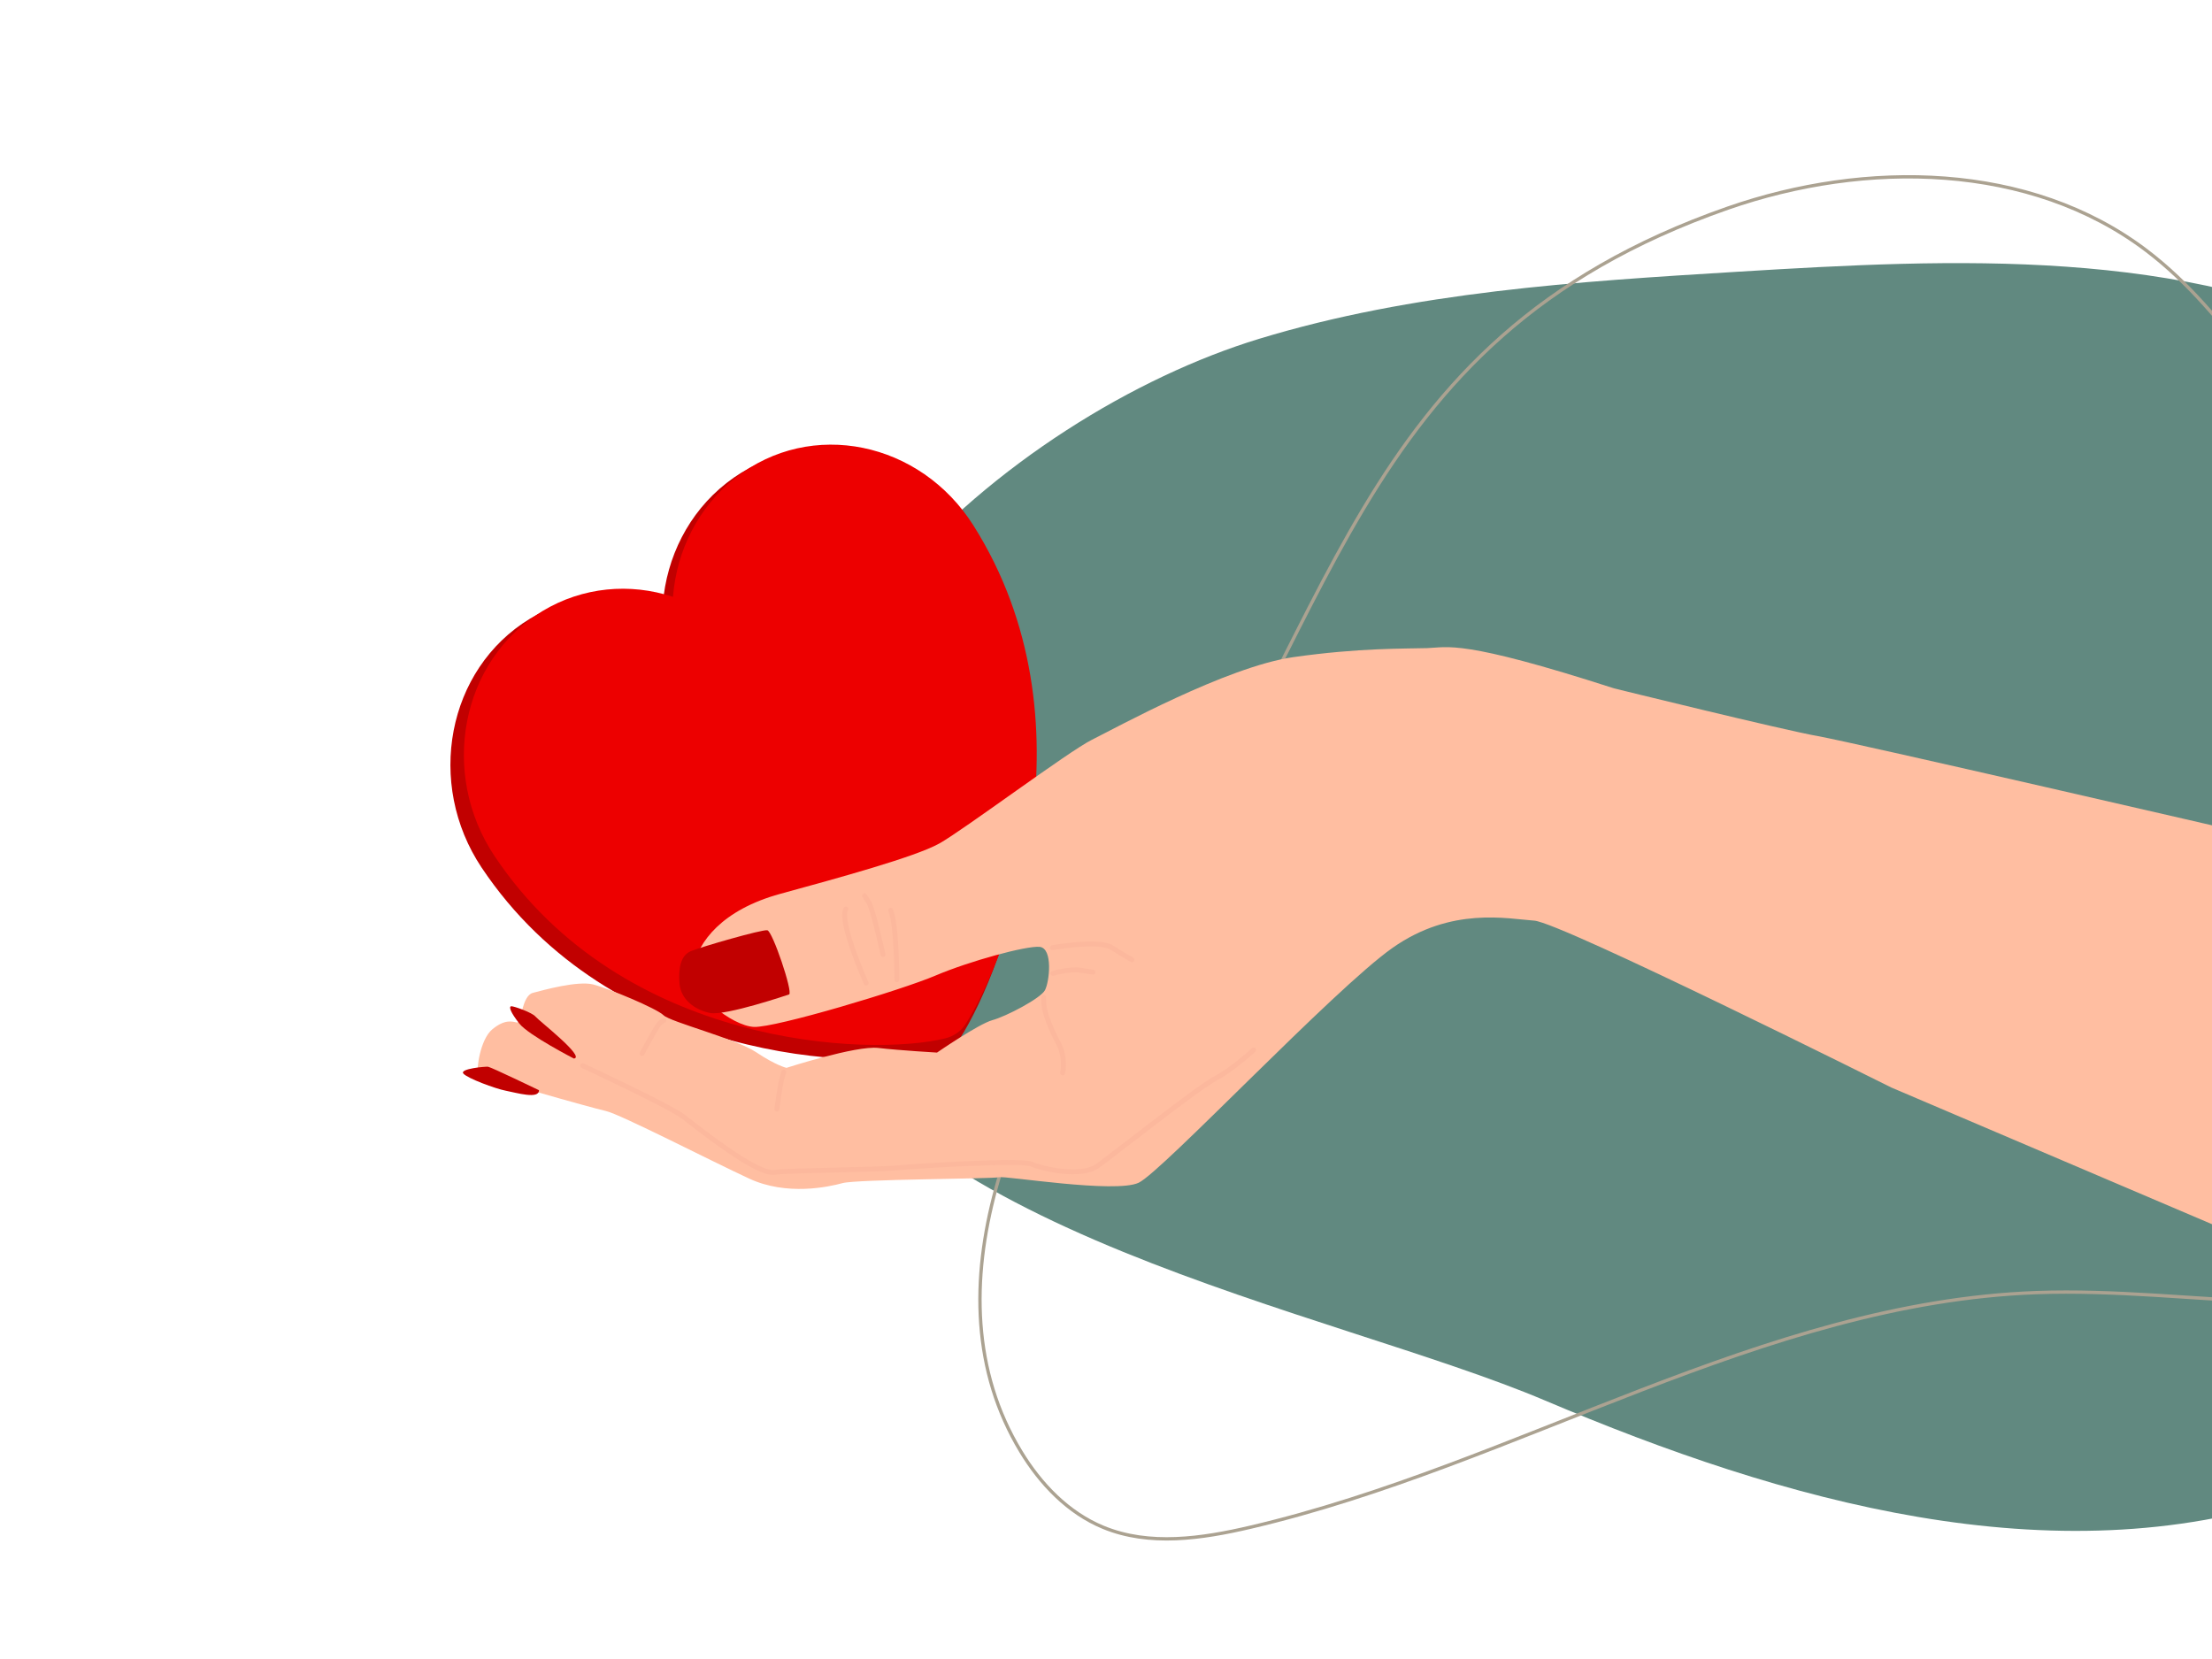 <svg xmlns="http://www.w3.org/2000/svg" xml:space="preserve" id="Layer_1" x="0" y="0" version="1.1" viewBox="0 0 2000 1500"><style>.st2{fill:#c10000}.st5{fill:none;stroke:#fcb89d;stroke-width:4.434;stroke-linecap:round;stroke-miterlimit:10}</style><path d="M1138.6 306.3c139.6-42.5 286.8-51.7 432.4-60.6 196.2-12 402.8-22 578.8 65.3 199 98.7 327.9 323.6 312.5 545.2s-174.1 426.5-384.8 496.8c-221.9 74-465.2 4.6-680.5-86.7-192.2-81.5-598.5-153.1-677.7-370.7-99.1-272.2 194.5-520.9 419.3-589.3" style="fill:#618980"/><path d="M1562.2 188.2c124.7-43.5 273.2-41.5 378.5 38.3 76.3 57.9 120.8 148.2 188.3 216.1 82.3 82.8 197.5 130.8 267.3 224.5 115.4 154.8 43.3 411.1-135.8 483.1-130.8 52.6-278.3 13.4-419.1 18.5-248 9.1-468.9 155.5-710.6 212.1-44 10.3-91.6 17.4-133.4.1-31.7-13.1-56.6-39.1-74.4-68.5-88-145.2-3.8-332.3 95.3-470.2 192.6-268.4 198.2-533.3 543.9-654z" style="fill:none;stroke:#aba291;stroke-width:3;stroke-miterlimit:10"/><path d="M479.2 559.4c37.2-22.5 80.7-26.1 119.9-13.2.1 0 .2 0 .2-.1 3.4-42.3 23.2-82.4 57.5-109.3 69.4-54.4 169.8-33.3 218.5 44C988.2 659.6 909 874.5 867.9 939c-4.1 6.5-11.4 11.2-18.7 12.9-69.5 17-296.3 8.3-413.7-167.4-50.7-75.9-31.4-179.6 43.7-225.1" class="st2"/><path d="M490.3 552.6c36.6-22.1 79.4-25.7 118-13 .1 0 .2 0 .2-.1 3.3-41.6 22.8-81.1 56.6-107.6 68.3-53.5 167.1-32.8 215.1 43.3 111.1 176 33.1 387.5-7.3 451-4.1 6.4-11.2 11-18.5 12.7-68.4 16.7-291.7 8.2-407.2-164.8-49.9-74.6-30.8-176.7 43.1-221.5" style="fill:#ed0000"/><path d="M1710.1 983.3s-298.6-149.2-322.9-150.9-74.9-12.8-128.1 24.6-208.5 202.5-229.6 212.4-120.8-6.5-126.3-5-128.4 1.8-141.3 5.3-50.4 11.7-84.4-4-117.1-58.5-129.8-61.2c-12.7-2.8-113.7-31.3-115.4-34s1.6-30.6 12.9-39.9 17.9-7 22.1-6.1 4.3-24.1 14.5-26.8 40.6-11.1 54.5-7.6c13.8 3.5 57.5 21.7 63.6 27.8s65.3 21.2 83.5 33.3c18.2 12.2 27.7 14.3 27.7 14.3s62.9-20.3 82.9-18 53.2 4.2 53.2 4.2 37.6-25.9 50-29.3c12.5-3.4 43.7-19.7 47.6-27.1 4-7.3 7.5-37.9-4.8-39.2-12.2-1.1-63.4 12.9-94 25.9-30.6 13.1-144.7 47.3-164.3 46.5-19.6-.9-59-30.7-54.8-53.6 4.1-23 25.9-52.3 78.5-66.7s121.8-33.3 143.8-45.5c21.9-12.2 117-83.4 138-93.8s121.8-66 181.9-74.7c60.1-8.6 102-7.6 121.2-8.2s30.5-8.3 169.1 36.4c0 0 153.1 37.7 184.4 43.2s386.9 87.7 386.9 87.7l113.4 415z" style="fill:#ffbea1"/><path d="M580.6 952.5s13.7-26.2 16.6-28l3-1.8m102.2 80.1s3.1-23.2 4.7-28.3l1.6-5.1" class="st5"/><path d="M526.8 963.5s79.2 36.8 91.5 46.5c12.3 9.6 65.5 52 81.4 50 15.8-2 93.8-2.2 111.9-4.1 18.1-1.8 112.5-7.4 121-3.4 8.5 3.9 44.4 12.8 59.9 1.6s90.7-70.8 106.4-79c15.6-8.2 34.6-25.8 34.6-25.8m-350.4-60.5s-24.9-55.7-18.3-67m33.6 41.3s-8.9-40.8-12.8-47l-3.9-6.2m29.2 76s0-50.4-5.7-62.9" class="st5"/><path d="M960.8 970.2s3.2-13.9-3.9-27-12.7-28.2-13-34.9l-.3-6.7m8-44.8s42.1-7.4 53.5-.1 18.4 11.1 18.4 11.1M952 880.1s14.6-4.5 25.5-2.8l10.9 1.7" class="st5"/><path d="M713.5 899.1s-57.3 19.5-71.4 16.8c-14.1-2.8-26.4-12.3-27.7-26.4-1.2-14.1 1.1-25.7 10.2-29.5s64.5-19.8 69.2-18.9 23.3 55.9 19.7 58m-226.2 86.6s-43.4-20.9-46-21.2-25.8 1.8-22.4 6.1 29.1 13.8 38.5 15.6 30.2 8 29.9-.5m31.6-28.6s-41-21.1-49.3-31.6-9.7-15.5-7.3-15.7c2.4-.1 18.9 5.7 21.9 9.4s45.5 36.6 34.7 37.9" class="st2"/></svg>